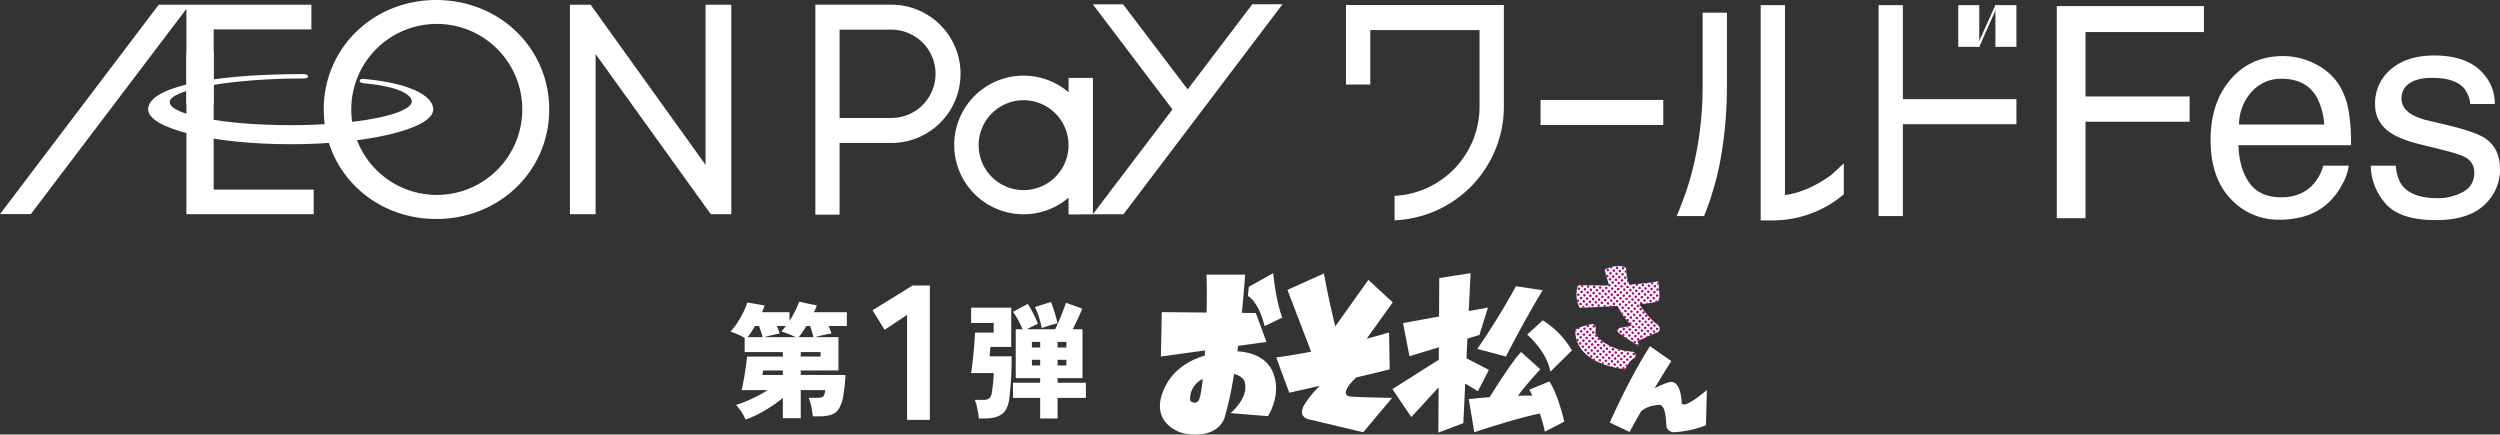 <svg xmlns="http://www.w3.org/2000/svg" xmlns:xlink="http://www.w3.org/1999/xlink" width="1017.853" height="176.91" viewBox="0 0 1017.853 176.91"><rect x="0" y="0" width="1017.853" height="176.91" fill="#333333" stroke="none"/><defs><clipPath id="a"><rect width="222.683" height="68.622" fill="none"/></clipPath><clipPath id="b"><rect width="547.747" height="89.149" transform="translate(25.586 23.656)" fill="none"/></clipPath></defs><g transform="translate(-111.586 -697.129)"><g transform="translate(294.277 531.047)"><g transform="translate(114.06 242.622)"><path d="M6.783,4.284A16.052,16.052,0,0,0,5.1,1.122a20.705,20.705,0,0,0-2.193-2.8,47.927,47.927,0,0,0,6.3-2.448,56.455,56.455,0,0,0,6.6-3.57H5.2q.306-1.326.663-3.162t.663-3.825q.306-1.989.536-3.749t.331-2.932H21.981V-23.2H6.426v-5.763a24.533,24.533,0,0,0-2.933-1.479,24.254,24.254,0,0,0-2.83-1.071,25.9,25.9,0,0,0,2.78-3.621,44.785,44.785,0,0,0,2.448-4.284A23.468,23.468,0,0,0,7.5-43.4l7.089,1.224q-.459,1.275-1.071,2.754H24.684V-35.9A39.305,39.305,0,0,0,27-39.933a29.309,29.309,0,0,0,1.606-3.774l7.191,1.53a12.078,12.078,0,0,1-.51,1.352q-.306.688-.663,1.4H48.042v5.61h-7.4q.357.867.663,1.683t.51,1.377q-1.479.2-3.443.637t-3.289.841h9.537v13.566H29.274v1.836H47.481a72.1,72.1,0,0,1-.918,8.619,14.406,14.406,0,0,1-1.76,5.1A5.831,5.831,0,0,1,41.718,2.3a15.536,15.536,0,0,1-4.947.663h-2.6A31.369,31.369,0,0,0,33.533-1.1,19.1,19.1,0,0,0,32.487-4.59H35.8a7.234,7.234,0,0,0,1.989-.2,1.525,1.525,0,0,0,.969-.893A8.317,8.317,0,0,0,39.27-7.7h-10V3.723H21.981V-4.539a51.11,51.11,0,0,1-4.845,3.57,56.969,56.969,0,0,1-5.3,3.085A38.545,38.545,0,0,1,6.783,4.284Zm7.65-33.558h12.75q-.765-.408-1.887-.867T23.1-31.008q-1.071-.408-1.785-.612a9.241,9.241,0,0,0,.969-1.02q.459-.561.918-1.173H19.533q.357.816.663,1.657l.51,1.4q-1.173.2-3.06.637T14.433-29.274Zm-6.783,0h6.12q-.2-.816-.638-2.091t-.842-2.448H10.608A35.067,35.067,0,0,1,7.65-29.274Zm20.757,0h6.018q-.2-.918-.586-2.193t-.791-2.346H31.569q-.816,1.326-1.632,2.5T28.407-29.274Zm-14.739,15.4h8.313v-1.836H13.923Zm15.606-7.5h8.058V-23.2H29.274ZM72.545,4.4V-38.341l-9.126,6.084L58.5-40.214,74.729-50.275h7.1V4.4Zm54.2-.578V-4.539H115.677V-10.71h11.067V-12.6H116.8v-19.89H119.6q-.765-1.785-1.785-3.672a29.467,29.467,0,0,0-2.142-3.417l6.018-3.213a22.31,22.31,0,0,1,1.555,2.575q.791,1.5,1.5,2.984a22.177,22.177,0,0,1,1.071,2.55q-.918.357-2.117.969t-2.321,1.224h11.475q.459-.969,1.1-2.4t1.275-3.009q.638-1.581,1.173-2.984t.841-2.371l6.63,2.346q-.357.969-.995,2.4t-1.4,3.009q-.765,1.581-1.479,3.009h3.978V-12.6H133.833v1.887h11.526v6.171H133.833V3.825Zm-24.99,0a19.123,19.123,0,0,0-.306-2.474q-.255-1.4-.587-2.805a11.845,11.845,0,0,0-.739-2.27h3.417a4.232,4.232,0,0,0,2.4-.561,3.583,3.583,0,0,0,1.122-2.448q.306-1.836.535-4.131t.229-3.774H98.592q.306-1.53.561-3.774t.484-4.667q.229-2.422.382-4.539t.2-3.494h7.6v-3.927h-9.18v-6.222h16.32V-25.3H106.5q-.051.663-.153,1.734t-.2,2.091h8.976q0,4.182-.127,7.013t-.306,4.921q-.178,2.091-.382,4.182-.459,5.253-2.882,7.217t-6.962,1.964Zm25.653-36.771a44.724,44.724,0,0,0-1.122-4.361,25.835,25.835,0,0,0-1.683-4.207L131.13-43.6q.51,1.224,1.046,2.831t.969,3.188q.434,1.581.637,2.7a29.337,29.337,0,0,0-3.187.842Q128.733-33.456,127.407-32.946Zm6.426,15.2h3.57v-2.3h-3.57Zm0-7.293h3.57v-2.3h-3.57Zm-10.455,7.293h3.366v-2.3h-3.366Zm0-7.293h3.366v-2.3h-3.366Z" transform="translate(0 90)" fill="#fff"/><g transform="translate(175.502 31.748)"><g transform="translate(0 0)" clip-path="url(#a)"><path d="M45.85,41.787c-3-6.719-10.511-7.979-14.315-8.176q.153-1.126.295-2.245l11.543-1.6L39.037,18l-5.679-.053C34.264,8.927,34.7,2.4,34.7,2.4H18.97c.163,4.363.163,9.768.036,15.413L.76,17.631.388,35.717l17.985-2.488q-.064,1.06-.132,2.094C12.344,37.113,5.575,40.767,2,48.229c-7.185,14.989,7.306,18.7,7.306,18.7,14.991,2.849,17.1-6.566,17.1-6.566a147.132,147.132,0,0,0,3.773-17.555C33.4,43.57,34.33,45.5,34.33,45.5c2.476,6.69-5.575,13.255-5.575,13.255L43.991,60s5.946-9.042,1.858-18.208M13.671,54.435c-1.435-.241-1.392-1.253-1.392-1.253a8.9,8.9,0,0,1,5.158-8.316c-.5,4.586-1.071,7.834-1.673,8.688a1.746,1.746,0,0,1-2.092.881" transform="translate(0 1.152)" fill="#fff"/><path d="M24.557,7.551l-.37,3.715S28.4,13.125,31,23.531l7.185-3.47s-2.355-5.327-3.717-18.086Z" transform="translate(11.63 0.951)" fill="#fff"/><path d="M64.586,44.376c5.858-1.37,11.052-2.612,13.585-3.295l-.249-14.989S74.37,27.162,68.8,28.64L79.411,13.829,69.5,4.661,56.028,23.592C53.306,12.887,51.414,2.059,51.414,2.059L36.549,8.748,46.187,33.9c-4.7.923-9.543,1.749-14.221,2.346l5.327,14.37S42.741,49.4,49.735,47.8a41,41,0,0,0-6.125,7.4c-3.468,5.577,1.981,6.32,1.981,6.32l21.8,5.2,11.77-14s-12.14-.247-16.6-.5c-3.8-.212-2.562-3.569,2.023-7.853" transform="translate(15.371 0.99)" fill="#fff"/><path d="M103.187,41.37l-9.119-4.731.392-8.028,4.888-1.488,3.468-11.148L95,17.4l.752-15.426L83,3.957l-.092,15.657-14.65,2.677,2.6,13.5L82.83,32.151l-.028,5.06L63.921,49.171l7.681,11.4L82.735,48.452l-.11,18.435,10.159-3.84.782-16.106,5.164,3.1Z" transform="translate(30.736 0.951)" fill="#fff"/><path d="M87.259,31.091l11.644,3.1s8.053-15.732,14.989-27l-10.9-1.611A293.525,293.525,0,0,1,87.259,31.091" transform="translate(41.958 2.68)" fill="#fff"/><path d="M100.978,20.765s8.053,6.812,9.415,15.111l8.793-8.669A35.252,35.252,0,0,0,107.3,14.942Z" transform="translate(48.555 7.185)" fill="#fff"/><path d="M123.814,52.009s-2.477-10.9-6.071-16.35L109.567,39s.509.893,1.257,2.432c-1.327-.019-3.332-.027-5.909.03,3.751-4.977,9.112-10.761,9.112-10.761l-7.8-7.061c-3.782,3.989-10.769,15.106-12.806,18.4-2.639.2-5.485.462-8.5.8l2.23,13.5s16.965-5.692,26.7-7.628a56.028,56.028,0,0,1,2.039,7.381Z" transform="translate(40.832 11.369)" fill="#fff"/><path d="M152.926,44.722s-.247-9.54-5.327-7.928a33.214,33.214,0,0,0-5.676,2.387c2.012-3.359,4.284-7.078,6.791-11.059l-8.672-6.07s-7.557,11.4-16.351,31.093l8.053,3.84s1.679-3.163,4.716-8.475c2.575-2,4.41-2.162,6.926-2.55,3.221-.495,3.1,6.317,3.347,8.546s2.723,2.6,2.723,2.6a42.546,42.546,0,0,0,13.379-2.849l.372-14.367c-11.025,9.289-10.282,4.831-10.282,4.831" transform="translate(59.476 10.604)" fill="#fff"/><path d="M147.1,23.489a19.217,19.217,0,0,1-2.331-2.212,45.839,45.839,0,0,1-4.545-5.706c.831-.08,1.62-.158,2.353-.241,1.472-.167,2.711-.342,3.63-.529a7.888,7.888,0,0,0,1.16-.314,2.211,2.211,0,0,0,.469-.235,1.111,1.111,0,0,0,.474-.656,7.074,7.074,0,0,0,.133-1.556,43.994,43.994,0,0,0-.407-4.924l-.124-.884-.88.147c-3.667.613-7.381,1-10.908,1.229a20.776,20.776,0,0,1-1.228-6.28l-.015-.511L134.433.58A5.722,5.722,0,0,0,131.789,0a13.516,13.516,0,0,0-4.968,1.16l-.641.3.158.69c.006.019.57,2.452,1.679,5.775-.924.013-1.818.021-2.668.021-4.015,0-7.078-.12-8.561-.12-.287,0-.514,0-.7.016a2.3,2.3,0,0,0-.287.036.894.894,0,0,0-.594.347l-.117.147-.046.187a12.533,12.533,0,0,0-.352,2.951,11.718,11.718,0,0,0,1.078,5.045l.255.486.551-.022s7.323-.295,14.851-.773a25.392,25.392,0,0,0,5.837,8.022c-2.285.493-3.523.712-4.214.832a6.751,6.751,0,0,0-.909.194,1.131,1.131,0,0,0-.487.329,1.1,1.1,0,0,0-.2.347.926.926,0,0,0-.065.336.988.988,0,0,0,.292.7,9.244,9.244,0,0,0,1.436,1.127c1.907,1.322,5.059,3.246,5.064,3.25a18.336,18.336,0,0,0,1.722,1.054c.376-.074-.4-1.873-.4-1.873.027-.021,2.4-1.011,4-1.744,1.55-.726,3.213-1.472,3.635-1.577a2.259,2.259,0,0,0,1-.542A1.529,1.529,0,0,0,148.6,25.6a2.729,2.729,0,0,0-1.5-2.109m-10.21,11.339a22.191,22.191,0,0,1-10.729-3.513,13.334,13.334,0,0,1-2.9-2.531,3.339,3.339,0,0,1-.89-1.713.367.367,0,0,1,.007-.074,5.5,5.5,0,0,0,.184-1.318,2.185,2.185,0,0,0-.591-1.63,1.456,1.456,0,0,0-.834-.409l-.144-.015-.138.031c-.009,0-1.177.262-2.528.652a14.3,14.3,0,0,0-3.766,1.5l-.369.265.007.456a12.354,12.354,0,0,0,3.271,8.3c5.726,6.254,16.354,7.074,16.428,7.111l.546.047.277-.474s.127-.213.348-.558a21.754,21.754,0,0,1,1.433-2,5,5,0,0,1,1.482-1.364,1.159,1.159,0,0,0,.592-.549,1.4,1.4,0,0,0,.164-.666,1.432,1.432,0,0,0-.53-1.106,2.169,2.169,0,0,0-1.322-.44" transform="translate(54.909 0)" fill="#fff"/><path d="M127.512,10.655a.521.521,0,1,0,.064-.733.523.523,0,0,0-.064.733m3.382,5.612.228-.013a.517.517,0,0,0-.228.013m-3.766-6.88a.521.521,0,1,0-.733-.064.519.519,0,0,0,.733.064m.17,3.718a.521.521,0,1,0,.064-.736.521.521,0,0,0-.064.736m1.7,3.111a.52.52,0,0,0-.735-.065.5.5,0,0,0-.164.283l.986-.056a.52.52,0,0,0-.087-.161m-11.13.259a.518.518,0,0,0-.883.515c.235-.009.564-.024.977-.041a.516.516,0,0,0-.095-.474M128.479,13.7a.522.522,0,1,0,.734.064.521.521,0,0,0-.734-.064m-3.63-.812a.521.521,0,1,0,.064-.734.521.521,0,0,0-.064.734m1.851,1.395a.52.52,0,1,0-.735-.064.519.519,0,0,0,.735.064m-3.184-.277a.522.522,0,1,0,.065-.736.524.524,0,0,0-.065.736m-.169-3.718a.521.521,0,1,0-.735-.064.519.519,0,0,0,.735.064m-.948,2.387a.521.521,0,1,0,.064-.736.521.521,0,0,0-.064.736m2.064-1.054a.521.521,0,1,0-.733-.064.521.521,0,0,0,.733.064m1.333-1.117a.521.521,0,1,0-.735-.065.523.523,0,0,0,.735.065m5.8,4.209a.523.523,0,0,0,.184-.354.514.514,0,0,0-.12-.381.521.521,0,0,0-.918.29.513.513,0,0,0,.12.379.523.523,0,0,0,.734.065M124.68,9.174a.521.521,0,1,0-.734-.064.521.521,0,0,0,.734.064m8.938,10.655a.519.519,0,0,0-.65-.81q.269.44.548.865a.486.486,0,0,0,.1-.055m-5.737-4.945a.521.521,0,1,0-.064.735.521.521,0,0,0,.064-.735m-4.9-.428a.521.521,0,1,0-.065.734.522.522,0,0,0,.065-.734M126.551,16a.523.523,0,0,0-.736-.064.515.515,0,0,0-.118.634l.934-.05a.522.522,0,0,0-.08-.52m5.491,9.489a.461.461,0,0,0-.016-.161,1.1,1.1,0,0,0-.376.283,1.184,1.184,0,0,0-.2.344.51.51,0,0,0,.592-.465m-6.609-10.821a.521.521,0,0,0-.734-.064.509.509,0,0,0-.184.354.522.522,0,0,0,.854.446.53.53,0,0,0,.184-.355.523.523,0,0,0-.12-.381m-6.964.625a.521.521,0,1,0,.734.064.521.521,0,0,0-.734-.064m13.668,2.291c.148.27.3.538.453.8a.52.52,0,0,0-.022-.626.527.527,0,0,0-.355-.184.652.652,0,0,0-.076.007m-11.219-2.076a.521.521,0,1,0,.735.064.518.518,0,0,0-.735-.064m3.119,1.013a.521.521,0,1,0-.733-.064.523.523,0,0,0,.733.064m8.94,10.653a.516.516,0,0,0,.185-.354.522.522,0,1,0-.185.354M122.2,16.751c.092,0,.185-.009.28-.013a.514.514,0,0,0-.28.013m10.7-1.057a.522.522,0,1,0-.185.352.517.517,0,0,0,.185-.352M122.231,8.959A.521.521,0,1,0,121.5,8.9a.521.521,0,0,0,.736.064m-2.8,7.924c.305-.012.629-.028.971-.044a.5.5,0,0,0-.08-.15.521.521,0,0,0-.735-.064.5.5,0,0,0-.157.258m-3.858-2.337a.521.521,0,0,0-.671-.8l-.007.01c.058.317.123.609.191.878a.516.516,0,0,0,.487-.09m1.118,1.333a.521.521,0,1,0-.735-.065.521.521,0,0,0,.735.065m9.489-4.1a.522.522,0,1,0,.065-.736.524.524,0,0,0-.065.736m-8.262,18.28a.521.521,0,1,0-.064.735.52.52,0,0,0,.064-.735m-.949,2.384a.521.521,0,1,0,.735.065.521.521,0,0,0-.735-.065m.72-3.979a.522.522,0,0,0,.444-.854.522.522,0,1,0-.444.854m.657-3.3a.521.521,0,1,0-.064.735.52.52,0,0,0,.064-.735m-2.494,5.952a.521.521,0,1,0,.734.064.521.521,0,0,0-.734-.064m-.169-3.715a.521.521,0,1,0-.065.733.522.522,0,0,0,.065-.733m3.5,2.28a.522.522,0,1,0-.735-.065.524.524,0,0,0,.735.065m-2.386-.949a.521.521,0,1,0-.065.733h0a.521.521,0,0,0,.064-.733m4.592-4.534a.521.521,0,1,0,.734.064.519.519,0,0,0-.734-.064m14.432.4,0-.024c-.364.074-.687.138-.982.2a.686.686,0,0,0,.067.12.521.521,0,0,0,.735.064.509.509,0,0,0,.184-.355m-.333,2.07a.535.535,0,0,0-.355-.185.522.522,0,1,0,.355.185m-1.183-.6a.521.521,0,1,0-.733-.064.521.521,0,0,0,.733.064m-13.362-2.4c.009-.007.013-.019.022-.028l-.111.027s-.155.034-.4.092a.51.51,0,0,0,.487-.09m-1.484,2.833a.521.521,0,1,0-.064.734.519.519,0,0,0,.064-.734m14.632,2.021h0a.522.522,0,1,0-.671-.8h0a.521.521,0,0,0-.169.509l.585.394a.507.507,0,0,0,.255-.105m-19-2.9a.517.517,0,0,0,.877-.526,8.76,8.76,0,0,0-.93.428.451.451,0,0,0,.053.1m5.8-15.533a.522.522,0,1,0-.734-.065.524.524,0,0,0,.734.065M119.567,11.2a.521.521,0,1,0-.734-.065.523.523,0,0,0,.734.065M117.5,12.247a.521.521,0,1,0,.064-.733.521.521,0,0,0-.064.733m.948-2.384a.521.521,0,1,0-.733-.064.521.521,0,0,0,.733.064m1.351,4.315a.521.521,0,1,0,.734.064.519.519,0,0,0-.734-.064m-5.235,11.881a.514.514,0,0,0-.173-.132l-.2.142.009.456c0,.126.007.253.013.378a.513.513,0,0,0,.284-.11.52.52,0,0,0,.185-.355.525.525,0,0,0-.12-.379m6.5-12.264a.521.521,0,1,0,.065-.734.521.521,0,0,0-.065.734m.949-2.384a.522.522,0,1,0-.735-.064.524.524,0,0,0,.735.064m-2.066,1.053a.521.521,0,1,0,.065-.734.521.521,0,0,0-.065.734m-1.331,1.117a.521.521,0,1,0,.064-.734.519.519,0,0,0-.064.734m-.6,1.182a.521.521,0,1,0-.733-.064.521.521,0,0,0,.733.064M115.786,12.1a.521.521,0,1,0-.734-.064.521.521,0,0,0,.734.064m-1.328,16.833a.5.5,0,0,0-.062-.341c.019.116.04.228.062.341m.31-18.836c-.024.209-.039.412-.052.613a.515.515,0,0,0,.052-.613M116,9.648a.521.521,0,1,0-.735-.064.521.521,0,0,0,.735.064m1.117,1.331a.52.52,0,1,0-.734-.064.519.519,0,0,0,.734.064m-.949,2.387a.522.522,0,1,0,.065-.736.523.523,0,0,0-.065.736m29.008,1.3a.521.521,0,1,0-.735-.064.523.523,0,0,0,.735.064m-8.205,9.155a.521.521,0,0,0-.669-.8.514.514,0,0,0-.141.2q.34.344.693.663a.529.529,0,0,0,.117-.064m-.09-7.413a.521.521,0,1,0,.064-.734.519.519,0,0,0-.064.734m3.871,6.51a.521.521,0,1,0-.734-.065.523.523,0,0,0,.734.065m-4.087-4.06a.521.521,0,1,0,.065-.733.521.521,0,0,0-.065.733m-.532.447a.522.522,0,0,0-.354-.185.532.532,0,0,0-.382.121.521.521,0,0,0-.064.735.512.512,0,0,0,.355.184.522.522,0,0,0,.444-.854m-.278,3.185a.523.523,0,1,0-.828-.542c.179.221.358.441.543.65a.516.516,0,0,0,.284-.108m.689,6.228a.521.521,0,1,0-.735-.065.521.521,0,0,0,.735.065m1.117,1.331a.521.521,0,1,0-.734-.064.521.521,0,0,0,.734.064m.706-8.081a.52.52,0,1,0-.064.733.519.519,0,0,0,.064-.733m-1.545,3.567a.516.516,0,0,0-.354-.185.528.528,0,0,0-.382.12.521.521,0,0,0-.064.735.527.527,0,0,0,.355.184.52.52,0,0,0,.444-.853m3.092-7.135a.521.521,0,1,0-.064.734.521.521,0,0,0,.064-.734m-.585-1.778a.521.521,0,1,0,.064-.734.521.521,0,0,0-.064.734m.37,4.229a.521.521,0,1,0-.065.733.519.519,0,0,0,.065-.733m-1.851-1.4a.521.521,0,1,0,.734.065.52.52,0,0,0-.734-.065m.15-1.716a.521.521,0,1,0,.064-.733.519.519,0,0,0-.064.733m.949-2.384a.521.521,0,1,0-.735-.064.521.521,0,0,0,.735.064m-1.7,5.282a.521.521,0,1,0-.064.733.521.521,0,0,0,.064-.733m-4.916,13.883a.513.513,0,0,0,.178-.415q-.48-.124-.94-.267a.514.514,0,0,0,.028.618.521.521,0,0,0,.735.064m13.486-27.2a.522.522,0,0,0,.064-.734c-.012-.013-.028-.019-.04-.033-.274.041-.546.084-.819.124a.521.521,0,0,0,.8.643M129.884,34.308a.521.521,0,1,0-.733-.065.521.521,0,0,0,.733.065M126.5,2.423a.492.492,0,0,0-.12-.093c.036.145.095.376.173.683a.521.521,0,0,0-.053-.589m9.461,32.912a.523.523,0,0,0-.735-.065.532.532,0,0,0-.185.355.522.522,0,0,0,.854.444.513.513,0,0,0,.185-.354.522.522,0,0,0-.12-.381M127.436,34.1a.522.522,0,1,0-.735-.065.524.524,0,0,0,.735.065M116.95,27.008a.522.522,0,1,0-.734-.064.523.523,0,0,0,.734.064M135.4,37.6a.51.51,0,0,0-.381.12.52.52,0,0,0,.29.917.515.515,0,0,0,.381-.118.521.521,0,0,0,.065-.734.515.515,0,0,0-.355-.184M118.88,24.708a.521.521,0,1,0,.8-.669.468.468,0,0,0-.1-.077c-.24.062-.5.13-.777.207a.514.514,0,0,0,.076.539M130.331,15.1a.522.522,0,1,0-.064.736.521.521,0,0,0,.064-.736m16.624-1.013a.517.517,0,0,0-.153.573c.206-.055.394-.111.566-.175a2.58,2.58,0,0,0,.4-.194.5.5,0,0,0-.81-.2m1.268-.382c.01.012.025.016.036.028a1.4,1.4,0,0,0,.055-.141,5.179,5.179,0,0,0,.1-.692.51.51,0,0,0-.127.07.521.521,0,0,0-.064.734m-25.71,12.6a4.441,4.441,0,0,0,.049-.634c0-.062-.01-.114-.013-.175-.013.009-.027.012-.038.021a.52.52,0,0,0-.064.734.377.377,0,0,0,.067.053m20.967-6.356a.521.521,0,1,0-.064.733.523.523,0,0,0,.064-.733M127.726,8.207a.521.521,0,1,0,.132-.772c.053.158.105.318.16.481l-.4.006a.513.513,0,0,0,.111.284m-2.343,22.87a.52.52,0,1,0-.184.354.509.509,0,0,0,.184-.354m9.4,3.661a.536.536,0,0,0,.11-.138q-.48-.073-.949-.166a.509.509,0,0,0,.84.3m2.526-23.224a.522.522,0,1,0,.064-.736.521.521,0,0,0-.064.736m.949-2.386a.521.521,0,1,0-.736-.065.523.523,0,0,0,.736.065m.167,3.717a.521.521,0,1,0,.064-.736.524.524,0,0,0-.064.736m-1.268.384a.521.521,0,1,0,.734.064.519.519,0,0,0-.734-.064m2.6-1.5a.521.521,0,1,0,.065-.734.521.521,0,0,0-.065.734m-2.831-1.481a.522.522,0,1,0-.734-.064.524.524,0,0,0,.734.064m4.1,9.491a.521.521,0,1,0-.064.733.518.518,0,0,0,.064-.733m-.752-5.5a.521.521,0,1,0-.734-.064.523.523,0,0,0,.734.064M134.8,20.424a.521.521,0,0,0-.734-.064.544.544,0,0,0-.123.157c.178.255.361.5.548.749a.51.51,0,0,0,.309-.843m1.177-7.794a.52.52,0,1,0,.064-.733.519.519,0,0,0-.064.733M134.43,16.2a.521.521,0,1,0,.064-.734.521.521,0,0,0-.064.734m6.276-6.855a.521.521,0,1,0-.734-.065.521.521,0,0,0,.734.065m-5.571,9.014a.521.521,0,0,0-.854-.444.52.52,0,0,0-.064.733.52.52,0,0,0,.918-.289m-.425-5.343a.52.52,0,1,0,.733.064.519.519,0,0,0-.733-.064m1.117,1.331a.521.521,0,1,0,.734.064.521.521,0,0,0-.734-.064m.456,3.247a.52.52,0,1,0-.735-.064.519.519,0,0,0,.735.064m3.092-7.133a.521.521,0,1,0-.734-.064.521.521,0,0,0,.734.064m2.126,4.98a.518.518,0,0,0-.776-.666.524.524,0,0,0-.065.736l.016.01c.278-.025.558-.052.825-.08m2.408-.386a.521.521,0,0,0-.734-.065.51.51,0,0,0-.166.287q.5-.06.955-.121a.554.554,0,0,0-.055-.1m-1.183-.6a.521.521,0,1,0-.733-.065.523.523,0,0,0,.733.065m1.93-2.3a.521.521,0,1,0,.065-.733.521.521,0,0,0-.065.733M137.938,26.87a.52.52,0,1,0-.064.734.518.518,0,0,0,.064-.734m3.307-9.583a.521.521,0,1,0-.064.735.521.521,0,0,0,.064-.735m.84,4.514a.521.521,0,1,0-.736-.064.521.521,0,0,0,.736.064m-1.208-8.743a.521.521,0,1,0,.064-.733.519.519,0,0,0-.064.733m1.485,5.561a.521.521,0,1,0-.064.734.519.519,0,0,0,.064-.734m-.154-6.677a.521.521,0,1,0,.064-.733.521.521,0,0,0-.064.733m-.17-3.715a.521.521,0,1,0-.733-.065.524.524,0,0,0,.733.065m-.213,2.448a.521.521,0,1,0-.735-.064.521.521,0,0,0,.735.064m2.235,2.664a.521.521,0,1,0-.734-.065.521.521,0,0,0,.734.065m-.9-3.781a.522.522,0,1,0-.735-.064.524.524,0,0,0,.735.064m.384,1.266a.521.521,0,1,0,.065-.734.521.521,0,0,0-.065.734m.948-2.384a.521.521,0,1,0-.735-.065.521.521,0,0,0,.735.065m-21.08-.512-.358,0a.506.506,0,0,0,.358,0m4.533-2.169A.522.522,0,1,0,128,5.023a.524.524,0,0,0-.065.734m-.169-3.717a.521.521,0,1,0-.733-.065.521.521,0,0,0,.733.065m-.213,2.449a.522.522,0,0,0-.671-.8.56.56,0,0,0-.111.142c.061.221.126.461.2.715a.52.52,0,0,0,.582-.058M121.27,34.049a.521.521,0,1,0-.065.734.52.52,0,0,0,.065-.734m7.619-30.677a.521.521,0,1,0-.734-.064.521.521,0,0,0,.734.064M121.42,32.334a.522.522,0,1,0-.734-.064.523.523,0,0,0,.734.064M129.272,4.64a.521.521,0,1,0,.064-.733.521.521,0,0,0-.064.733m.948-2.384a.521.521,0,1,0-.734-.064.52.52,0,0,0,.734.064m-1.1,4.1a.521.521,0,1,0,.733.064.522.522,0,0,0-.733-.064m-4.287,29.239a.524.524,0,1,0,.12.382.521.521,0,0,0-.12-.382m-.569,2.266a.514.514,0,0,0-.379.121.52.52,0,0,0,.289.917.513.513,0,0,0,.381-.118.522.522,0,0,0-.29-.92m.718-3.979a.521.521,0,1,0-.733-.065.521.521,0,0,0,.733.065m-2.384-.949a.521.521,0,1,0-.064.736.521.521,0,0,0,.064-.736m-.949,2.386a.521.521,0,1,0,.734.065.521.521,0,0,0-.734-.065m1.118,1.333a.521.521,0,1,0,.734.064.518.518,0,0,0-.734-.064m.948-2.387a.522.522,0,0,0-.918.29.521.521,0,0,0,.854.446.52.52,0,0,0,.185-.355.53.53,0,0,0-.121-.381m8.693-23.177a.522.522,0,1,0,.064-.736.521.521,0,0,0-.064.736m15.7-3.462c-.04-.314-.067-.509-.068-.512l-.068-.493a.519.519,0,1,0,.136,1.005M130.39,5.971a.52.52,0,1,0,.064-.733.519.519,0,0,0-.064.733m14.161,21.478a.521.521,0,0,0-.064.735.557.557,0,0,0,.132.105c.267-.123.527-.24.773-.349a.512.512,0,0,0-.107-.426.52.52,0,0,0-.734-.064M134.17,5.068a.521.521,0,1,0,.065-.733.523.523,0,0,0-.065.733m5.79,26.914a.521.521,0,0,0-.735-.064.477.477,0,0,0-.07.086,4.113,4.113,0,0,0,.743.419c.105-.021.118-.181.084-.4a.331.331,0,0,0-.024-.046M134,1.352a.521.521,0,1,0-.734-.064.523.523,0,0,0,.734.064m9.218,27.213a.514.514,0,0,0-.175.446l.455-.206.425-.2a.516.516,0,0,0-.7-.041m-3.781.9a.52.52,0,0,0,.487.9h0a.49.49,0,0,0,.181-.1.521.521,0,1,0-.669-.8m-3.647-22.9q-.149-.5-.275-.992a.48.48,0,0,0-.164.089.517.517,0,0,0,.44.9m-4.241-5.432a.521.521,0,1,0-.733-.065.521.521,0,0,0,.733.065m.019,5.432a.521.521,0,1,0,.734.065.521.521,0,0,0-.734-.065M133.788,3.8a.521.521,0,1,0-.734-.064.519.519,0,0,0,.734.064m-2.449-.213a.521.521,0,1,0-.734-.064.521.521,0,0,0,.734.064m1.5,2.6a.521.521,0,1,0,.064-.734.521.521,0,0,0-.064.734m-7.619,30.674h0a.522.522,0,0,0,.669.8v0a.521.521,0,0,0-.669-.8M132.689,7.9a.521.521,0,1,0,.734.064.518.518,0,0,0-.734-.064m-5.235,31.623a.521.521,0,1,0,.734.064.521.521,0,0,0-.734-.064m5.217-37.057a.521.521,0,1,0-.736-.064.522.522,0,0,0,.736.064m.129-2.4c-.194-.028-.389-.044-.583-.056a.505.505,0,0,0,.583.056m-1.078,4.789a.521.521,0,1,0,.064-.733.52.52,0,0,0-.064.733M135,2.75q-.051-.48-.076-.958a.509.509,0,0,0-.472.093A.516.516,0,0,0,135,2.75M129.1.924a.517.517,0,0,0,.142-.591c-.357.087-.687.181-.983.277a.5.5,0,0,0,.107.249.521.521,0,0,0,.735.065m7.338,33.859a.469.469,0,0,0,.056.1.521.521,0,0,0,.734.064.613.613,0,0,0,.068-.083,2.635,2.635,0,0,0-.409-.044c-.153-.012-.3-.027-.45-.04m1.007,3.172.039-.034c-.007.006-.016.006-.021.012s-.012.015-.018.022m-.72-1.475a.522.522,0,1,0,.354.185.531.531,0,0,0-.354-.185m-2.1-.028a.52.52,0,1,0-.064.734.518.518,0,0,0,.064-.734m-13.193,1.314a.52.52,0,0,0-.124.155q.442.269.9.515a.517.517,0,0,0-.772-.671m14.543,1.86c.169-.23.342-.458.523-.678l.013-.015a.516.516,0,0,0-.536.693m-2.512,1.66a.515.515,0,0,0-.151.579c.361.044.572.065.581.07l.336.03a.516.516,0,0,0-.766-.678m1.331-1.118a.519.519,0,0,0-.185.355.514.514,0,0,0,.121.379.493.493,0,0,0,.264.158c.022-.036.043-.07.07-.11.126-.2.292-.447.469-.708l-.006-.01a.521.521,0,0,0-.733-.065m-3.781.9a.517.517,0,0,0-.182.382c.358.073.693.135,1,.187a.51.51,0,0,0-.083-.5.521.521,0,0,0-.735-.064M125,39.312a.521.521,0,0,0-.184.358c.308.124.615.246.92.357a.513.513,0,0,0,0-.652.52.52,0,0,0-.734-.064m3.567,1.545a.481.481,0,0,0-.044.055q.453.122.881.227a.514.514,0,0,0-.1-.216.521.521,0,0,0-.733-.065m4.5-4.882a.521.521,0,1,0-.354-.184.516.516,0,0,0,.354.184M129.9,39.74a.521.521,0,1,0,.733.065.521.521,0,0,0-.733-.065m-2.236-2.663a.521.521,0,1,0,.736.064.519.519,0,0,0-.736-.064m1.5,1.21a.532.532,0,0,0-.381.121.52.52,0,0,0-.064.734.509.509,0,0,0,.354.184.521.521,0,0,0,.444-.854.516.516,0,0,0-.354-.185m.569-2.264a.522.522,0,1,0-.064.735.521.521,0,0,0,.064-.735m-1.182-.6a.521.521,0,1,0-.734-.064.523.523,0,0,0,.734.064m9.554-4.841a.515.515,0,0,0-.09.686c.1.062.158.1.16.1l.193.129a.511.511,0,0,0,.409-.114.521.521,0,0,0-.671-.8m-11.771,7.609a.522.522,0,0,0,.671.8.527.527,0,0,0,.184-.355.521.521,0,0,0-.854-.444m.949-2.384a.522.522,0,1,0-.065.733.519.519,0,0,0,.065-.733M131,35.64a.521.521,0,1,0-.735-.064.521.521,0,0,0,.735.064m2.3,1.93a.519.519,0,1,0,.121.381.528.528,0,0,0-.121-.381m-.948,2.384a.522.522,0,1,0,.735.065.522.522,0,0,0-.735-.065m-6.184-5.476a.522.522,0,1,0-.065.734.521.521,0,0,0,.065-.734m6.015,1.761a.521.521,0,1,0-.064.733.521.521,0,0,0,.064-.733m-1.331,1.117a.521.521,0,1,0-.065.736.524.524,0,0,0,.065-.736m2.831,1.482a.524.524,0,0,0-.184.355.512.512,0,0,0,.12.379.521.521,0,0,0,.918-.289.516.516,0,0,0-.12-.382.521.521,0,0,0-.734-.064m-2.449-.215a.521.521,0,1,0,.734.064.523.523,0,0,0-.734-.064M148.054,9.985a.522.522,0,1,0-.734-.064.523.523,0,0,0,.734.064m-2.217,2.768a.521.521,0,1,0,.736.064.519.519,0,0,0-.736-.064m.047,13.578a.521.521,0,1,0,.733.064.52.52,0,0,0-.733-.064m-7.731-1.912a.522.522,0,1,0-.064.736.521.521,0,0,0,.064-.736m7.835-13.381a.521.521,0,1,0,.064-.734.519.519,0,0,0-.064.734m.948-2.384a.521.521,0,1,0-.735-.065.523.523,0,0,0,.735.065M146.1,23.882a.521.521,0,1,0,.734.065.52.52,0,0,0-.734-.065m2.3-13.231a.512.512,0,0,0,.031.583c-.007-.193-.018-.388-.031-.583m-1.18,14.564a.52.52,0,1,0,.733.064.518.518,0,0,0-.733-.064M133.742,9.966a.521.521,0,1,0,.064-.733.523.523,0,0,0-.064.733m1.182.6a.521.521,0,1,0,.735.065.52.52,0,0,0-.735-.065m.15-1.715a.521.521,0,1,0,.065-.734.524.524,0,0,0-.065.734m-1.051-2.067a.521.521,0,1,0,.733.065.523.523,0,0,0-.733-.065m5.568,1.228a.517.517,0,0,0,.083-.7c-.3.028-.6.062-.89.086a.519.519,0,0,0,.807.613m3.781-.9a.489.489,0,0,0,.145-.222c-.3.04-.6.076-.906.111a.489.489,0,0,0,.027.047.521.521,0,0,0,.735.064M145.6,9.771a.521.521,0,1,0-.734-.064.521.521,0,0,0,.734.064M137.139,7.8a.516.516,0,0,0,.166-.284c-.327.024-.656.053-.979.076a.451.451,0,0,0,.08.145.519.519,0,0,0,.733.064M147.1,12.37a.521.521,0,1,0,.065-.733.524.524,0,0,0-.065.733m-6.5,12.266a.521.521,0,1,0-.064.733.521.521,0,0,0,.064-.733m1.331-1.118a.521.521,0,1,0-.064.734.518.518,0,0,0,.064-.734m-1.9,3.382a.522.522,0,1,0,.352.184.524.524,0,0,0-.352-.184m5.679-4.286a.521.521,0,1,0-.064.735.52.52,0,0,0,.064-.735m-4.943,5.737a.509.509,0,0,0-.184.355.52.52,0,1,0,1.037.09.51.51,0,0,0-.118-.382.521.521,0,0,0-.734-.064m-1.715-.15a.512.512,0,0,0-.354-.184.521.521,0,1,0,.354.184m.428-4.9a.521.521,0,1,0-.064.734.521.521,0,0,0,.064-.734m-.278,3.184a.521.521,0,1,0-.733-.064.523.523,0,0,0,.733.064m2.161-.7a.513.513,0,0,0-.381.121.521.521,0,0,0,.29.918.514.514,0,0,0,.379-.121.521.521,0,0,0-.289-.918m3.016-2.051a.521.521,0,1,0-.065.735.521.521,0,0,0,.065-.735m.151-1.713a.521.521,0,1,0-.735-.065.521.521,0,0,0,.735.065M144.767,25a.521.521,0,1,0,.734.065.52.52,0,0,0-.734-.065M143.2,23.134a.521.521,0,1,0-.733-.065.523.523,0,0,0,.733.065m-.151,1.716a.52.52,0,1,0-.064.733.517.517,0,0,0,.064-.733m-.948,2.384a.521.521,0,1,0,.734.064.518.518,0,0,0-.734-.064m1.333-1.117a.521.521,0,1,0,.734.064.52.52,0,0,0-.734-.064m-20.47,2.649a.509.509,0,0,0,.138-.19,5.081,5.081,0,0,1-.469-.724.51.51,0,0,0-.338.114v0a.52.52,0,1,0,.669.8M121.913,26.7a.521.521,0,1,0-.064.733.52.52,0,0,0,.064-.733m11.616-14.286a.521.521,0,1,0,.064-.736.522.522,0,0,0-.064.736M120.06,25.306a.521.521,0,1,0,.734.064.521.521,0,0,0-.734-.064m1.638,3.844a.521.521,0,0,0-.8.669.519.519,0,0,0,.733.065.52.52,0,0,0,.065-.734m-1.777,1.971a.52.52,0,0,0,.444-.854.524.524,0,0,0-.733-.064.522.522,0,0,0-.064.736.512.512,0,0,0,.352.182M119.2,35.1a.521.521,0,1,0,.733.064.521.521,0,0,0-.733-.064m1.5,1.211a.522.522,0,0,0-.09,1.04.522.522,0,0,0,.444-.854.532.532,0,0,0-.354-.185m-.549-3.6a.521.521,0,1,0-.064.733.519.519,0,0,0,.064-.733M135.4,29.485a.521.521,0,0,0-.854-.446c-.009.007-.01.016-.019.025.278.181.561.363.838.541a.507.507,0,0,0,.036-.12m-6.505,3.338q-.482-.22-.93-.456a.511.511,0,0,0,.073.545.521.521,0,0,0,.735.064.527.527,0,0,0,.123-.153m-9.856-1.436a.521.521,0,1,0-.064.733.518.518,0,0,0,.064-.733m3.717-.17a.521.521,0,1,0-.734-.064.521.521,0,0,0,.734.064m3.566,1.546a.511.511,0,0,0,.185-.354.522.522,0,0,0-.854-.446.538.538,0,0,0-.185.355.522.522,0,0,0,.854.444m11.743,2.6a.523.523,0,0,0-.446.854.521.521,0,0,0,.8-.669.516.516,0,0,0-.354-.185m-14.191-2.817a.521.521,0,1,0-.734-.064.519.519,0,0,0,.734.064m.378-2.734q-.338-.313-.618-.616a.538.538,0,0,0-.216.1.522.522,0,0,0-.065.736.523.523,0,0,0,.736.064.506.506,0,0,0,.163-.286m-3.665-1.995a.521.521,0,1,0-.065.733.523.523,0,0,0,.065-.733m10.5-15.617a.521.521,0,1,0,.065-.734.523.523,0,0,0-.065.734m.216-2.449a.521.521,0,1,0,.064-.734.521.521,0,0,0-.064.734m-1.333,1.118a.521.521,0,1,0,.065-.734.521.521,0,0,0-.065.734m.278-3.185a.521.521,0,1,0,.735.065.523.523,0,0,0-.735-.065M133,12.864a.521.521,0,1,0-.065.733.52.52,0,0,0,.065-.733m1.051,2.066a.521.521,0,1,0-.733-.065.521.521,0,0,0,.733.065m-.884,1.65a.521.521,0,0,0,.671.8h0a.521.521,0,0,0-.671-.8ZM118.085,33.771a.521.521,0,1,0,.736.064.519.519,0,0,0-.736-.064m-.752-25.24a.52.52,0,0,0,.077-.709c-.231,0-.438-.006-.622-.006h-.194a.513.513,0,0,0,0,.65.521.521,0,0,0,.735.064m12.478,4.053a.536.536,0,0,0-.184.355.521.521,0,0,0,.854.443.509.509,0,0,0,.184-.352.521.521,0,0,0-.854-.446M119.782,8.746a.523.523,0,0,0,.064-.736.5.5,0,0,0-.218-.142c-.121,0-.238-.006-.354-.007a.467.467,0,0,0-.163.086.522.522,0,0,0,.671.8m-4.668,20.908a.522.522,0,0,0-.381.121.566.566,0,0,0-.053.065c.08.283.167.561.265.831a.39.39,0,0,0,.078.022.521.521,0,0,0,.444-.854.532.532,0,0,0-.354-.185M128.843,9.538a.521.521,0,1,0,.064-.733.523.523,0,0,0-.064.733m-.213,2.449a.521.521,0,1,0,.064-.734.521.521,0,0,0-.064.734m-2.618-3.932a.49.49,0,0,0,.1-.123c-.255,0-.512,0-.76,0h-.1c.012.016.016.037.031.055a.521.521,0,0,0,.734.064" transform="translate(54.909 0.005)" fill="#b30080"/></g></g></g></g><g transform="translate(19047.566 4246.342)"><g transform="translate(-18387.973 -3547.17)"><rect width="49.966" height="10.195" transform="translate(79.217 38.644)" fill="#fff"/><path d="M81.292,142.865c1.268-3,2.608-6.508,3.991-10.452a126.26,126.26,0,0,0,4.737-19.539,141.262,141.262,0,0,0,1.819-23.147V60.051h9.888V89.728a168.643,168.643,0,0,1-2.63,30.249,119.742,119.742,0,0,1-6.662,22.888Z" transform="translate(53.362 -56.942)" fill="#fff"/><path d="M129.4,123.189l-5.243,4.821c-5.763,4.09-11.756,7.108-18.714,8.1V58.773H95.554v87.642h4.912A44.793,44.793,0,0,0,129.4,135.8Z" transform="translate(73.288 -58.727)" fill="#fff"/><path d="M115.578,144.65V58.773h9.888v38.28H171.7v10.2H125.466v37.4ZM163.14,58.773h8.56v17h-8.56Zm-15.131,0h8.56v17h-8.56Z" transform="translate(101.264 -58.727)" fill="#fff"/><path d="M132.221,75.771l7.668-17h.964l-7.537,17Z" transform="translate(124.516 -58.728)" fill="#fff"/><path d="M25.119,58.754V91.115h9.888V68.949H79.5v31.172A36.413,36.413,0,0,1,44.9,136.448V146.4a46.373,46.373,0,0,0,44.5-46.274V58.754Z" transform="translate(-25.119 -58.754)" fill="#fff"/><path d="M145.843,58.936h59.914V69.519H157.544V95.741h42.391V106.03H157.544V145.3h-11.7Z" transform="translate(143.549 -58.5)" fill="#fff"/><path d="M214.446,70.575a23.874,23.874,0,0,1,9.526,8.138,28.234,28.234,0,0,1,4.207,11.116,73.15,73.15,0,0,1,.935,13.875h-45.8q.295,9.611,4.495,15.418t13.007,5.806q8.227,0,13.129-5.492a18.679,18.679,0,0,0,3.883-7.383h10.408a21.913,21.913,0,0,1-2.735,7.733,27.792,27.792,0,0,1-5.18,6.966,24.407,24.407,0,0,1-11.847,6.35,35.614,35.614,0,0,1-8.577.937,26.273,26.273,0,0,1-19.808-8.553q-8.123-8.554-8.121-23.959,0-15.17,8.181-24.635t21.385-9.466a28.442,28.442,0,0,1,12.916,3.145m3.79,24.724a27.615,27.615,0,0,0-2.975-11q-4.315-7.641-14.4-7.642a15.9,15.9,0,0,0-12.127,5.262,19.976,19.976,0,0,0-5.19,13.376Z" transform="translate(180.046 -46.639)" fill="#fff"/><path d="M209.341,112.188q.478,5.293,2.7,8.114,4.081,5.113,14.162,5.115a21.243,21.243,0,0,0,10.562-2.558,8.463,8.463,0,0,0,4.559-7.908,6.749,6.749,0,0,0-3.646-6.175q-2.33-1.291-9.2-3l-8.546-2.117q-8.184-2-12.07-4.468-6.929-4.29-6.93-11.875a18.048,18.048,0,0,1,6.525-14.464q6.523-5.527,17.547-5.528,14.419,0,20.793,8.352a17.96,17.96,0,0,1,3.874,11.4h-9.991a11.983,11.983,0,0,0-2.589-6.489q-3.729-4.149-12.94-4.152-6.138,0-9.3,2.287a7.1,7.1,0,0,0-3.159,6.031q0,4.1,4.152,6.566a25.206,25.206,0,0,0,7.069,2.579l7.129,1.7q11.618,2.765,15.574,5.353,6.174,4.056,6.175,12.758a19.343,19.343,0,0,1-6.46,14.522q-6.461,6.113-19.673,6.115-14.228,0-20.15-6.379a23.962,23.962,0,0,1-6.338-15.788Z" transform="translate(218.053 -46.775)" fill="#fff"/></g><path d="M270.734,11.1,244.422,45.76l-26.3-34.633H205.818l32.411,42.788-32.415,42.7h12.455L283.038,11.1Z" transform="translate(-18696.857 -3558.585)" fill="#fff"/><g transform="translate(-18961.566 -3572.869)" clip-path="url(#b)"><path d="M187.361,11.184H156.4V96.661h9.862V67.476h21.1a28.146,28.146,0,0,0,0-56.292m17.974,28.145a18,18,0,0,1-17.974,17.978h-21.1V21.353h21.1a18,18,0,0,1,17.974,17.976" transform="translate(201.152 14.385)" fill="#fff"/><path d="M227.674,24.755l0,5.832a28.223,28.223,0,1,0-.009,42.914l0,6.847,9.926-.085V24.755ZM209.359,70.428a18.3,18.3,0,1,1,18.3-18.3,18.322,18.322,0,0,1-18.3,18.3" transform="translate(232.974 30.635)" fill="#fff"/><path d="M98.19,21.226h39.779V11.192H75.808L11.192,96.427H23.745L87.093,12.867V96.479h51.823V86.445H98.19Z" transform="translate(14.395 14.395)" fill="#fff"/><path d="M167.915,11.192V76.384L121.127,11.192h-8.441V96.479h10.466V31.273l46.9,65.206h8.338V11.192Z" transform="translate(144.933 14.395)" fill="#fff"/><path d="M114.627,10.347c-25.678,0-45.783,19.576-45.783,44.573S88.949,99.5,114.627,99.5c25.8,0,46.018-19.579,46.018-44.576s-20.214-44.573-46.018-44.573m.242,79.36a34.814,34.814,0,1,1,34.816-34.814,34.814,34.814,0,0,1-34.816,34.814" transform="translate(88.545 13.309)" fill="#fff"/><path d="M125.621,27.307c16.371,1.479,19.654,5.683,19.266,7.638-1.013,5.064-22.082,9.389-49.223,9.389-27.258,0-49.3-4.225-49.3-9.389,0-5.142,25.248-9.618,54.23-9.618,0,0,2.094.1,2.094-.812-.037-1.086-2.016-.972-2.016-.972-41.066,0-63.1,6.115-63.1,14.353,0,7.8,26,14.2,58.087,14.2,31.995,0,57.993-6.4,57.993-14.2,0-4.5-6.792-10.354-28.25-12.409,0,0-1.614-.178-1.705.757-.117.949,1.92,1.063,1.92,1.063" transform="translate(48.329 30.278)" fill="#fff"/><rect width="11.097" height="20.875" transform="translate(101.487 44.818)" fill="#fff"/></g></g></g></svg>